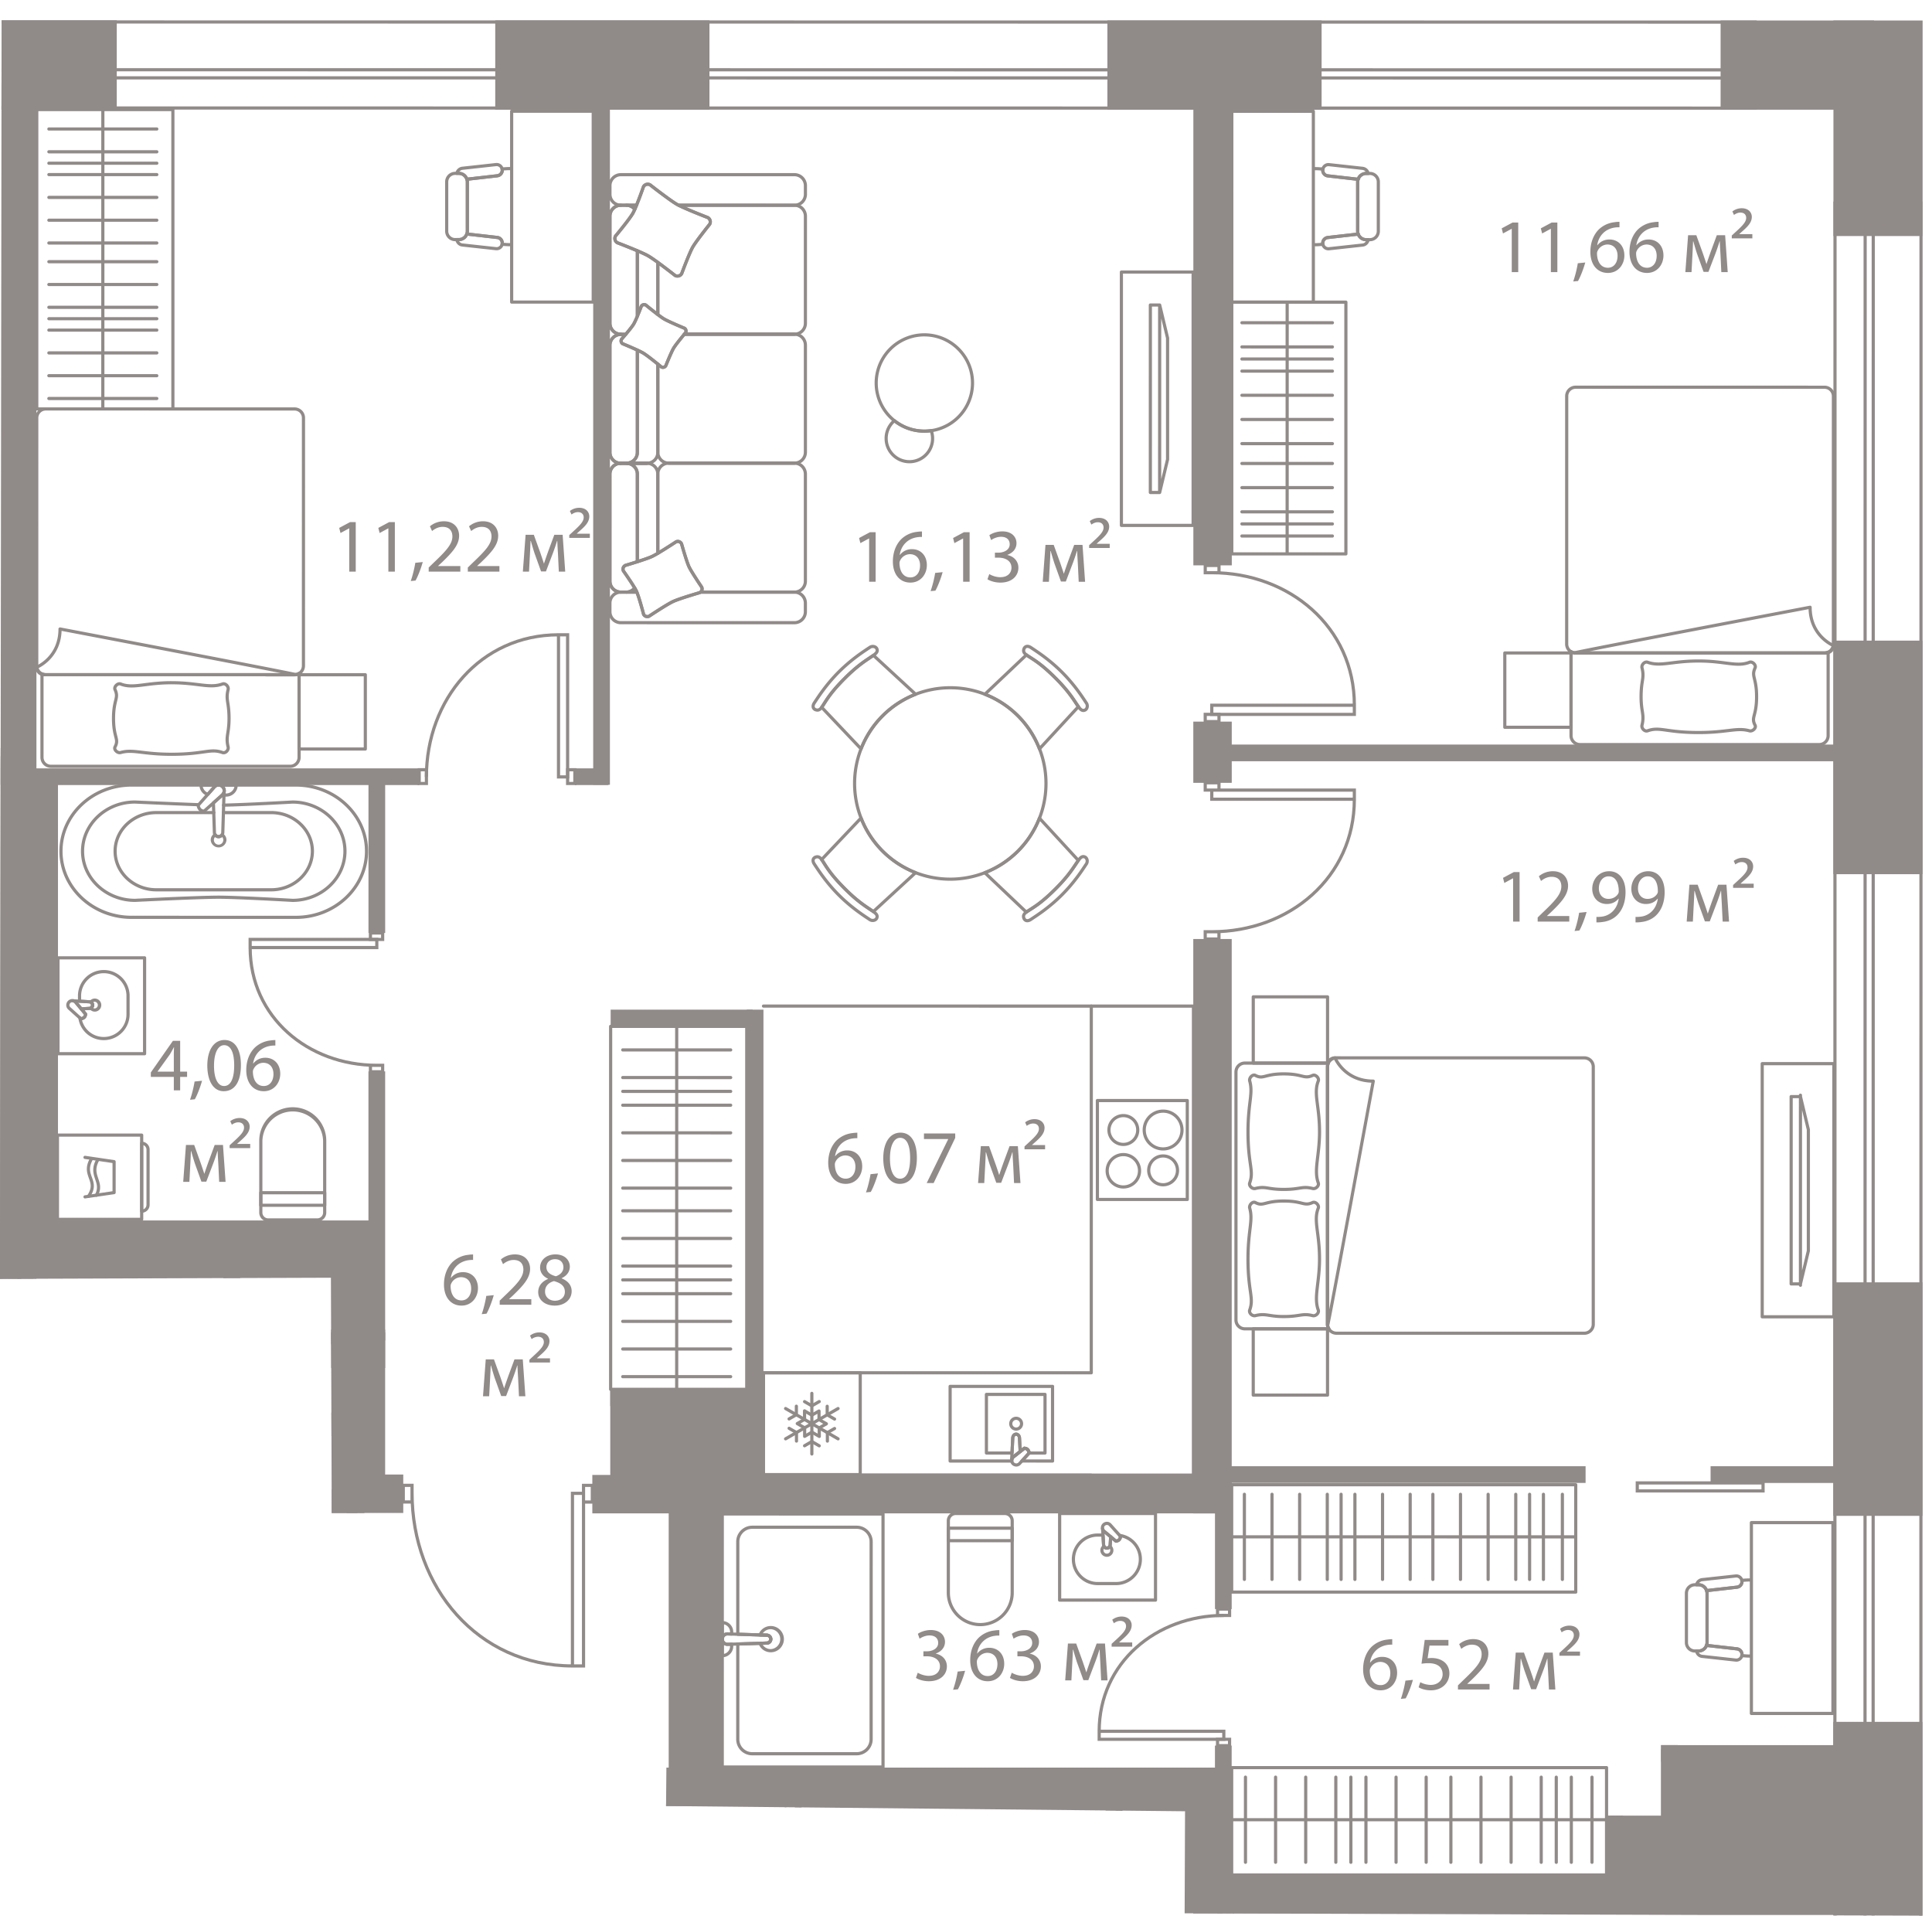 <?xml version="1.0" encoding="UTF-8"?> <svg xmlns="http://www.w3.org/2000/svg" xmlns:xlink="http://www.w3.org/1999/xlink" version="1.1" viewBox="340.079 0 152.061 150.759"><path d="m340.079 100.643 26.046-.09.063 18.525 4.583.047 1.366 7.747 14.918 6.715.684-14.288 4.971-.2-.208 23.029 40.848.413-.032 8.032 58.73.186L492.14 0 340.205 1.01l-.126 99.633Z" fill="none"></path><path fill="none" d="m342 105.773 27.232.002v10.297l25.501.002-.002 24.653 42.288.003v7.477l47.352.004.01-139.557-11.226-.001-36.125-.003h-1.545l-40.743-.004-52.735-.004-.007 97.13z"></path><clipPath id="a"><path d="m340.079 100.643 26.046-.09.063 18.525 4.583.047 1.366 7.747 14.918 6.715.684-14.288 4.971-.2-.208 23.029 40.848.413-.032 8.032 58.73.186L492.14 0 340.205 1.01l-.126 99.633Z" fill="none"></path></clipPath><g clip-path="url(#a)"><g data-name="Окна" fill="#908a88"><path d="M484.631 16.103h6.52l-.017 213.894-6.52-.001.017-213.893m-.25-.25-.017 214.393h7.02l.017-214.392h-7.02Z"></path><path d="M487.003 16.103h.388l-.017 213.893h-.388l.017-213.893m-.25-.25-.017 214.393h.888l.017-214.393h-.888ZM13.463 8.346v-6.52l464.626.038-.001 6.52-464.625-.038m-.25.25 465.125.038v-7.02L13.215 1.576v7.02Z"></path><path d="M13.213 5.974v-.005.005m.25-.388 464.625.037v.388L13.463 5.974v-.388m-.25-.25v.888l465.125.037v-.888L13.213 5.336Z"></path></g><path fill="none" stroke="#908a88" stroke-dasharray="0 0 0 0 0 0 0 0 0 0 0 0" stroke-linecap="round" stroke-linejoin="round" stroke-width=".249" d="m425.97 79.177-25.8-.002" data-name="Пунктир"></path><g data-name="Двери" fill="none" stroke="#908a88" stroke-miterlimit="10" stroke-width=".25"><path d="M371.188 140.676c0 7.376 5.17 13.583 12.625 13.584m0-13.584h.872v13.583h-.872zm-13.316-.628h.691v1.311h-.691zm14.188.002h.692v1.31h-.692zm-12.175-22.53c0 7.377 5.17 13.584 12.624 13.584m.001-13.583h.872v13.583h-.872zm-13.316-.628h.691v1.31h-.691zm14.188.001h.692v1.311h-.692zm-16.272-33.057c-5.413 0-9.968-3.796-9.967-9.266m0-.64h9.968v.64h-9.968zm9.466 9.906h.962v.508h-.962z"></path><path d="M369.235 73.425h.961v.507h-.962zm4.405-12.285c.001-6.073 4.26-11.183 10.397-11.183m0 .001h.717v11.183h-.717z"></path><path d="M373.072 60.577h.569v1.08h-.57zm11.682.001h.57v1.08h-.57zm50.701 12.748c6.093 0 11.22-4.27 11.22-10.427m-11.22-.721h11.22v.72h-11.22zm-.518 11.148h1.082v.571h-1.082zm.001-11.72h1.082v.571h-1.082zm1.463 65.524c-5.326-.001-9.809 3.733-9.81 9.116m.001.001h9.809v.63h-9.809z"></path><path d="M435.908 126.63h.947v.5h-.947zm-.001 10.247h.947v.5h-.947zm-.45-91.807c6.093 0 11.22 4.273 11.219 10.43m-11.22 0h11.219v.72h-11.22zm-.517-11.001h1.083v.571h-1.083z"></path><path d="M434.938 56.219h1.083v.57h-1.083zm34.005 60.484h9.9v.628h-9.9z"></path></g><g data-name="Техзоны" fill="#908a88"><path d="M427.916 140.925h8.368v14.279h-8.368zm42.903-3.252h14.201v11.48h-14.2z"></path><path d="M471.477 137.673h13.543v11.48h-13.543zm-83.223-28.334h11.499v7.707h-11.499zm-46.8-13.293h28.39v9.747h-28.39zm-1.204 44.847h28.026v9.913h-28.025z"></path><path d="M312.858 104.862h55.344v14.203h-55.344z"></path><path d="M312.858 96.23h28.896v14.202h-28.896z"></path></g><g data-name="Стены" fill="#908a88"><path d="M356.068 149.49h12.148v1.315h-12.148zm114.749-12.154h14.28v1.315h-14.28z"></path><path d="M470.819 137.335h1.315v12.418h-1.315zm-103.261 4.279h1.316v20.91h-1.316zm34.29-1.219h1.315v29.122h-1.315zm25.261.002h1.315v15.62h-1.315zm-38.997-31.058h10.797v1.315h-10.797zm47.786 40.831h1.315v21.267h-1.315zm38.815-34.782H485.1v1.316h-10.386zm-39.835-56.794h50.225v1.316h-50.225zm.828 58.048h1.315v9.988h-1.315zm-.002 20.734h1.315v9.988h-1.315z"></path><path d="M436.133 115.386h28.742v1.315h-28.742zm30.392 27.496h1.316v5.97h-1.316z"></path><path d="M466.829 142.886h4.282v5.967h-4.282zM386.768 7.138h1.315v54.618h-1.315zm12.085 72.319h1.315v38.649h-1.315zm-10.742 29.879h1.316v8.77h-1.316z"></path><path d="M388.142 79.456h11.17v1.316h-11.17zm-30.48 17.438h1.316v10.302h-1.316z"></path><path d="M341.335 98.128h17.18v1.315h-17.18zm-17.381-.002h17.181v1.316h-17.181z"></path><path d="M342.092 61.182h2.55v38.2h-2.55zm-3.855-1.66h2.55v39.86h-2.55z"></path><path d="M323.643 58.857h17.52v2.895h-17.52zm45.435 25.457h1.315v21.18h-1.315zm.002-23.202h1.315v12.312h-1.315z"></path><path d="M342.003 60.466h31.069v1.315h-31.069zm43.32.002h2.64v1.315h-2.64zm-29.254 80.56h1.315v9.778h-1.315zm-16.534 7.494h3.682v37.968h-3.682zm-26.816-31.3h56.044v1.854h-56.044zm28.916-20.925h28.14v1.853h-28.14zm-28.65-.003h28.14v1.854h-28.14zm38.792 14.867h16.986v1.854h-16.986z"></path><path d="M356.942 111.161h1.854v6.547h-1.854zm-5.166-.001h1.854v6.547h-1.854zm9.186-5.786h1.854v6.546h-1.854zm3.12 0h1.854v6.547h-1.854zm-43.235 33.725h49.65v3.025h-49.65zm-15.403 8.679h34.971v3.025h-34.971zm35.076.002h16.346v3.025h-16.345zm44.857-8.676h50.67v3.025h-50.67z"></path><path d="M402.657 140.856h25.767v3.025h-25.767zm31.337 6.694h51.372v3.024h-51.372zm-47.295-31.475h49.35v3.025h-49.35zm-19.335-.033h4.455v3.025h-4.455z"></path><path d="M392.71 118.707h4.212v20.887h-4.212zm-80.256-14.067h57.938v3.025h-57.938z"></path><path d="M367.367 104.864h3.025v12.848h-3.025zM338.44 139.38h3.025v100.302h-3.025zm1.481-132.82h3.025v100.304h-3.025zm94.073 132.546h3.025v11.454h-3.025zm.004-65.209h3.025v45.205h-3.025zm.006-68.68h3.025V44.49h-3.025zM434 56.79h3.026v4.816H434z"></path><path d="M332.408 1.603h16.86v7.02h-16.86zm46.65.004h16.86v7.02h-16.86zm48.18.003h16.86v7.02h-16.86zm48.264.004h12.078v7.02h-12.078z"></path><path d="M484.382 1.615h7.02v16.96h-7.02zm-.004 48.8h7.02v18.38h-7.02zm-.004 50.499h7.02v18.38h-7.02zm-.004 34.59h7.02v18.38h-7.02z"></path></g><g data-name="СУ" fill="#908a88"><path d="M364.314 151.412v5.652a2.64 2.64 0 0 1-2.637 2.637 2.64 2.64 0 0 1-2.64-2.637v-5.653c0-.388.316-.704.705-.704h3.869c.388 0 .703.316.703.705Zm-5.027 5.652a2.39 2.39 0 0 0 2.388 2.387 2.39 2.39 0 0 0 2.389-2.387v-5.652a.454.454 0 0 0-.453-.455h-3.87a.455.455 0 0 0-.453.454v5.653Zm60.584-37.377v5.652a2.64 2.64 0 0 1-2.638 2.637 2.64 2.64 0 0 1-2.64-2.637l.001-5.653c0-.388.315-.704.704-.704h3.87c.388 0 .703.316.703.705Zm-5.027 5.652a2.39 2.39 0 0 0 2.387 2.387 2.39 2.39 0 0 0 2.39-2.387v-5.652a.455.455 0 0 0-.454-.454h-3.869a.455.455 0 0 0-.454.453v5.653Z"></path><path d="M419.871 120.26v.988c0 .07-.056.125-.125.125h-5.026a.125.125 0 0 1-.125-.125v-.987c0-.07.056-.125.125-.125h5.026c.07 0 .125.056.125.125Zm-.25.863v-.737h-4.776v.737h4.776ZM365.76 89.774l-.001 5.653a.704.704 0 0 1-.704.704h-3.87a.704.704 0 0 1-.703-.705v-5.652a2.64 2.64 0 0 1 2.638-2.637 2.64 2.64 0 0 1 2.64 2.637Zm-5.028 5.652c0 .25.204.454.454.454h3.869c.25 0 .454-.204.454-.454v-5.652a2.39 2.39 0 0 0-4.777 0v5.652Z"></path><path d="m365.76 93.865-.001.987c0 .07-.056.125-.125.125h-5.027a.125.125 0 0 1-.125-.125v-.987c0-.07.055-.125.125-.125h5.027c.07 0 .125.056.125.125Zm-.25.862v-.737h-4.778v.737h4.777Zm3.542-27.739c0 2.94-2.549 5.33-5.682 5.33l-12.936-.001c-3.133 0-5.682-2.391-5.681-5.33s2.549-5.331 5.682-5.331h12.936c3.133.001 5.682 2.393 5.681 5.332Zm-24.05-.002c0 2.801 2.437 5.08 5.432 5.08l12.936.002c2.995 0 5.432-2.279 5.432-5.08s-2.436-5.081-5.43-5.081l-12.937-.001c-2.996 0-5.432 2.279-5.432 5.08Z"></path><path d="M367.354 66.988c0 2.202-1.91 3.993-4.255 3.993-.05-.003-4.375-.25-5.816-.25-1.497 0-6.52.246-6.57.249-2.352 0-4.261-1.791-4.261-3.994s1.91-3.994 4.255-3.993c.036.002 3.09.14 4.985.21.068.002.12.057.12.124v.005a.126.126 0 0 1-.13.12c-1.896-.068-4.95-.208-4.981-.21-2.202 0-4 1.68-4 3.745s1.797 3.743 4.005 3.743c.045-.002 5.075-.249 6.577-.249 1.449 0 5.78.248 5.823.25 2.2 0 3.998-1.678 3.998-3.743s-1.797-3.744-4.005-3.744c-.03.002-3.71.21-5.42.243a.125.125 0 0 1-.126-.123v-.002c0-.068.054-.124.123-.125 1.704-.033 5.38-.241 5.417-.243 2.352 0 4.261 1.792 4.261 3.994Z"></path><path d="M364.79 66.988c0 1.743-1.51 3.162-3.366 3.162h-9.043c-1.856-.001-3.367-1.42-3.367-3.163 0-1.744 1.511-3.163 3.368-3.163h4.525a.125.125 0 1 1 0 .25h-4.525c-1.72 0-3.118 1.306-3.118 2.913 0 1.605 1.398 2.912 3.117 2.912h9.043c1.719.001 3.116-1.306 3.117-2.911 0-1.606-1.398-2.913-3.116-2.913h-3.767c-.07 0-.125-.056-.125-.126s.056-.125.125-.125h3.767c1.856 0 3.366 1.42 3.366 3.164Z"></path><path d="M357.904 66.103a.621.621 0 0 1-1.24 0c0-.207.103-.393.285-.512a.125.125 0 0 1 .17.033.203.203 0 0 0 .165.092.202.202 0 0 0 .163-.092.125.125 0 0 1 .17-.033.61.61 0 0 1 .287.512Zm-.99 0a.37.37 0 0 0 .74 0 .347.347 0 0 0-.094-.236.439.439 0 0 1-.553 0 .345.345 0 0 0-.093.236Zm.941-3.87a.568.568 0 0 1-.213.438l-1.416 1.263a.126.126 0 0 1-.084.03.615.615 0 0 1-.406-.167.712.712 0 0 1-.183-.413c-.008-.025.006-.068.03-.094l1.26-1.425a.563.563 0 0 1 .436-.209c.318 0 .576.26.576.577Zm-1.754 1.477 1.38-1.23a.315.315 0 0 0 .124-.248.327.327 0 0 0-.326-.326.318.318 0 0 0-.246.122l-1.224 1.383a.441.441 0 0 0 .104.209.357.357 0 0 0 .188.09Z"></path><path d="M358.792 61.781c0 .503-.41.912-.912.912h-.312a.125.125 0 0 1-.08-.22.313.313 0 0 0 .117-.24.327.327 0 0 0-.326-.327.318.318 0 0 0-.246.122l-.506.573a.125.125 0 0 1-.134.035.91.91 0 0 1-.617-.855c0-.07.056-.125.125-.125h2.766c.07 0 .125.056.125.125Zm-.98.662h.068a.663.663 0 0 0 .65-.537h-.776c.102.15.133.363.058.537Zm-1.414-.075.41-.462h-.77c.04.2.17.37.36.462Z"></path><path d="M357.84 62.3v.004l-.101 3.21a.455.455 0 0 1-.91-.003l-.077-2.32c-.009-.024.014-.073.042-.098l.686-.612a.325.325 0 0 0 .112-.202c.01-.065.07-.11.135-.103.064.006.113.06.113.124Zm-.836.941.075 2.266a.205.205 0 1 0 .41.004l.087-2.78-.572.51Zm56.99 80.639v6.817a.125.125 0 0 1-.125.124h-7.546a.125.125 0 0 1-.125-.125v-6.817c0-.069.056-.125.125-.125h7.546c.07 0 .125.057.125.126Zm-.25 6.691v-6.566l-7.296-.001v6.567h7.296Z"></path><path d="M412.8 147.485a2.036 2.036 0 0 1-2.034 2.034h-1.45a2.034 2.034 0 0 1 0-4.067h.42c.066 0 .12.051.124.117l.046.768c0 .082.06.143.136.143.074 0 .135-.06.135-.135l.04-.64a.125.125 0 0 1 .205-.089l.368.305a.255.255 0 0 0 .125-.06.31.31 0 0 0 .07-.139l-.03-.034a.128.128 0 0 1-.017-.143.126.126 0 0 1 .128-.064 2.016 2.016 0 0 1 1.735 2.004Zm-5.268 0c0 .983.8 1.784 1.783 1.784h1.451c.984 0 1.785-.8 1.785-1.784 0-.817-.544-1.51-1.32-1.715a.56.56 0 0 1-.14.268.52.52 0 0 1-.339.138.128.128 0 0 1-.081-.029l-.22-.182-.024.387a.386.386 0 0 1-.77-.008l-.04-.642h-.301c-.984 0-1.784.8-1.784 1.783Z"></path><path d="M410.556 146.773a.515.515 0 0 1-1.03 0c0-.16.079-.31.214-.41a.126.126 0 0 1 .185.042.133.133 0 0 0 .117.075.133.133 0 0 0 .116-.074.124.124 0 0 1 .185-.042c.136.101.213.25.213.41Zm-.78 0c0 .146.12.265.265.265s.265-.119.265-.265a.246.246 0 0 0-.034-.122.38.38 0 0 1-.461-.001.24.24 0 0 0-.035.123Z"></path><path d="M410.467 145.712v.008l-.04.63a.385.385 0 0 1-.77-.005l-.077-1.264c-.01-.053.043-.123.109-.131a.125.125 0 0 1 .138.099.23.23 0 0 0 .074.135l.52.432c.03.024.046.06.046.096Zm-.612-.242.051.867c0 .082.06.143.136.143.077 0 .136-.069.135-.143l.036-.569-.358-.298Z"></path><path d="M411.243 145.684v.01a.6.6 0 0 1-.151.344.52.52 0 0 1-.34.138.126.126 0 0 1-.081-.029l-.929-.77a.474.474 0 0 1-.176-.365.474.474 0 0 1 .846-.303l.799.892c.02.023.032.052.032.083Zm-.453.237a.255.255 0 0 0 .125-.06.308.308 0 0 0 .07-.139l-.763-.85a.23.23 0 0 0-.177-.09.23.23 0 0 0-.23.23c0 .088.054.146.086.172l.89.737Zm20.36-26.812v6.816a.125.125 0 0 1-.125.125h-7.546a.125.125 0 0 1-.125-.126v-6.816c0-.07.056-.125.126-.125h7.546c.069 0 .125.056.125.126Zm-.25 6.69v-6.565l-7.295-.001v6.566h7.295Z"></path><path d="M429.957 122.714a2.036 2.036 0 0 1-2.034 2.033h-1.452a2.036 2.036 0 0 1-2.033-2.034c0-1.12.913-2.033 2.034-2.033h.42c.066 0 .12.052.125.118l.046.768c0 .082.06.142.135.142.075 0 .135-.06.135-.135l.04-.64a.127.127 0 0 1 .075-.108.126.126 0 0 1 .13.02l.368.305a.239.239 0 0 0 .124-.061.298.298 0 0 0 .07-.139l-.029-.032a.123.123 0 0 1-.017-.144.126.126 0 0 1 .129-.064 2.016 2.016 0 0 1 1.734 2.004Zm-5.269 0c0 .983.8 1.783 1.784 1.783h1.45c.984 0 1.785-.8 1.785-1.783 0-.818-.544-1.51-1.32-1.715a.57.57 0 0 1-.139.268.52.52 0 0 1-.34.138.128.128 0 0 1-.08-.029l-.22-.183-.025.388a.386.386 0 0 1-.77-.008l-.04-.643h-.301c-.984 0-1.783.8-1.784 1.783Z"></path><path d="M427.712 122.002a.515.515 0 1 1-1.03 0c0-.16.079-.31.215-.41.029-.021.066-.03.101-.021a.126.126 0 0 1 .083.063.133.133 0 0 0 .117.074.133.133 0 0 0 .117-.073.123.123 0 0 1 .185-.041c.135.1.212.249.212.408Zm-.78 0a.265.265 0 1 0 .53 0 .246.246 0 0 0-.033-.123.38.38 0 0 1-.462 0 .24.24 0 0 0-.034.123Z"></path><path d="M427.623 120.94v.008l-.04.63a.385.385 0 0 1-.77-.005l-.077-1.263v-.007a.124.124 0 0 1 .248-.025c.008.04.028.097.075.135l.52.43a.13.13 0 0 1 .044.097Zm-.612-.242.052.868c0 .082.06.142.135.142.077 0 .139-.076.135-.143l.036-.57-.358-.297Z"></path><path d="M428.4 120.912v.01a.601.601 0 0 1-.152.345.52.52 0 0 1-.34.138.126.126 0 0 1-.08-.029l-.93-.77a.473.473 0 0 1-.176-.366.48.48 0 0 1 .48-.48c.14 0 .274.065.366.178l.8.89c.02.023.032.054.032.084Zm-.454.238a.239.239 0 0 0 .124-.061.298.298 0 0 0 .07-.139l-.762-.849a.226.226 0 0 0-.177-.09.23.23 0 0 0-.23.229c0 .09.055.147.087.173l.888.737Zm-76.362-45.77v7.546c0 .07-.056.125-.126.125h-6.816a.125.125 0 0 1-.125-.125v-7.547c0-.07.056-.125.125-.125h6.817c.07 0 .125.056.125.125Zm-.25 7.421v-7.297h-6.567V82.8h6.566Z"></path><path d="M350.282 78.373v1.45a2.036 2.036 0 0 1-2.035 2.034 2.016 2.016 0 0 1-2.003-1.735c-.011-.049.018-.104.065-.129s.104-.017.143.018l.033.03a.312.312 0 0 0 .138-.071.244.244 0 0 0 .061-.123l-.306-.368a.128.128 0 0 1-.02-.13.126.126 0 0 1 .108-.075l.633-.041c.083 0 .144-.06.144-.134a.134.134 0 0 0-.136-.136l-.775-.046a.125.125 0 0 1-.118-.125v-.42c0-1.122.913-2.034 2.034-2.034 1.122 0 2.034.912 2.034 2.035Zm-3.75 1.913c.206.777.898 1.32 1.715 1.32.984 0 1.785-.799 1.785-1.782v-1.451c0-.984-.8-1.785-1.784-1.785s-1.783.8-1.784 1.784v.302l.65.04a.384.384 0 0 1-.007.769l-.38.024.183.22c.02.023.029.052.029.08v.002c0 .02-.005.204-.139.339a.56.56 0 0 1-.267.138Z"></path><path d="M348.051 79.098a.516.516 0 0 1-.515.515.508.508 0 0 1-.41-.213c-.02-.029-.029-.067-.021-.102s.031-.065.064-.083a.135.135 0 0 0 .074-.116.132.132 0 0 0-.073-.117.127.127 0 0 1-.065-.082.131.131 0 0 1 .02-.102.504.504 0 0 1 .41-.216c.285 0 .516.232.516.516Zm-.638.231a.25.25 0 0 0 .123.034.266.266 0 0 0 0-.53.241.241 0 0 0-.123.033.39.39 0 0 1 0 .463Z"></path><path d="M347.493 79.099c0 .21-.171.382-.381.384l-.63.04a.13.13 0 0 1-.105-.044l-.43-.52a.225.225 0 0 0-.134-.074c-.064-.013-.116-.059-.1-.139a.125.125 0 0 1 .131-.11l1.27.077c.206 0 .379.173.379.386Zm-.963.17.57-.036h.007c.075 0 .136-.06.136-.134a.134.134 0 0 0-.136-.136l-.874-.053.297.36Z"></path><path d="M346.939 79.808a.518.518 0 0 1-.139.34.594.594 0 0 1-.343.151.122.122 0 0 1-.095-.031l-.895-.805a.462.462 0 0 1-.173-.361.476.476 0 0 1 .846-.303l.77.929c.02.022.029.05.029.08Zm-.455.233a.31.31 0 0 0 .139-.071.244.244 0 0 0 .061-.123l-.737-.889a.225.225 0 0 0-.173-.086.23.23 0 0 0-.23.23c0 .089.054.145.086.172l.854.767Zm63.22 39.105-.001 19.914a.125.125 0 0 1-.125.125h-12.654a.125.125 0 0 1-.125-.126l.002-19.914c0-.07.056-.125.125-.125h12.653c.07 0 .125.057.125.126Zm-.251 19.79.001-19.665-12.403-.001-.002 19.664 12.404.001Z"></path><path d="m408.769 121.33-.002 15.545c0 .698-.567 1.265-1.264 1.265h-8.217a1.266 1.266 0 0 1-1.265-1.266v-7.496c0-.068.055-.123.122-.125l2.286-.072c.107 0 .19-.083.19-.185s-.083-.186-.186-.186l-2.29-.075a.125.125 0 0 1-.121-.125v-7.28c0-.698.568-1.265 1.265-1.265h8.217c.697 0 1.265.568 1.265 1.265Zm-10.498 15.544c0 .56.455 1.015 1.015 1.015h8.217c.56 0 1.014-.454 1.014-1.014l.002-15.545c0-.56-.455-1.014-1.015-1.014l-8.217-.001c-.56 0-1.014.455-1.014 1.015l-.001 7.159 2.165.071a.435.435 0 0 1-.004.871l-2.161.068v7.375Zm-.48-8.439v.159a.125.125 0 0 1-.128.125l-.318-.01a.283.283 0 0 0-.295.285.125.125 0 1 1-.25-.001v-1.299c0-.069.056-.125.125-.125.478 0 .866.388.866.866Zm-.25.03v-.03a.617.617 0 0 0-.49-.603v.708a.533.533 0 0 1 .302-.082l.188.007Z"></path><path d="M397.791 129.392v.164a.867.867 0 0 1-.866.866.125.125 0 0 1-.125-.125v-1.304a.125.125 0 1 1 .25 0 .285.285 0 0 0 .294.285l.318-.01a.125.125 0 0 1 .13.124Zm-.74.767a.617.617 0 0 0 .49-.603v-.035l-.189.007a.532.532 0 0 1-.302-.082v.713Zm4.727-1.163c0 .57-.464 1.034-1.035 1.034-.426 0-.802-.26-.958-.662a.125.125 0 0 1 .112-.17l.532-.017c.107 0 .19-.083.19-.185s-.083-.186-.186-.186l-.536-.017a.126.126 0 0 1-.1-.057.122.122 0 0 1-.012-.114c.157-.4.533-.66.959-.66.57 0 1.034.464 1.034 1.034Zm-1.674.445c.143.21.379.339.64.339a.785.785 0 0 0 0-1.568.774.774 0 0 0-.64.337l.333.011a.435.435 0 0 1-.004.871l-.33.01Z"></path><path d="M400.869 128.996c0 .24-.196.435-.436.435l-3.081.097a.53.53 0 0 1-.39-.152.549.549 0 0 1 .001-.768.53.53 0 0 1 .39-.15l3.082.102c.24.001.434.196.434.436Zm-3.819-.003a.285.285 0 0 0 .294.285l3.085-.097c.107 0 .19-.083.19-.185s-.083-.186-.186-.186h-.004l-3.084-.102a.283.283 0 0 0-.295.285Z"></path></g><g data-name="Мебель new" fill="none" stroke="#908a88" stroke-linecap="round" stroke-linejoin="round" stroke-width=".249"><path d="M428.34 21.409h5.646v19.94h-5.645z"></path><path d="M430.62 24.003h.733l.622 2.602v9.55l-.624 2.602h-.732l.001-14.754zm.732.081-.001 14.673m-21.199-11.295a3.79 3.79 0 1 0 5.36 5.36 3.79 3.79 0 0 0-5.36-5.36"></path><path d="M410.361 33.21c.037-.038.08-.065.12-.098.836.663 1.885.92 2.89.777a1.824 1.824 0 0 1-3.01 1.906 1.828 1.828 0 0 1 0-2.586h0Zm-20.977-17.06h.794a9.616 9.616 0 0 1-.138.324.846.846 0 0 0-.656-.323Zm1.529 7.86a.26.26 0 0 0-.358.09s-.15.4-.311.785v-5.148c.342.146.66.29.84.393.183.103.469.302.77.52v4.105c-.435-.329-.94-.745-.94-.745Zm-2.828-6.998-.001 8.427c0 .476.386.861.86.862h0a.862.862 0 0 1-.86-.862v-8.427c0-.476.386-.861.861-.861h0a.861.861 0 0 0-.86.861Z"></path><path d="M390.04 16.474a3.902 3.902 0 0 1-.15.312c-.276.486-1.367 1.791-1.367 1.791a.385.385 0 0 0 .145.526s.85.325 1.576.634v5.148a5.782 5.782 0 0 1-.289.618c-.107.18-.388.525-.618.798h-.392a.862.862 0 0 1-.861-.862v-8.427c0-.476.386-.861.861-.861h.439c.269 0 .499.13.656.323h0Z"></path><path d="M403.47 14.61v.68a.862.862 0 0 1-.862.862l-9.116-.001-.118-.06c-.566-.321-2.125-1.543-2.125-1.543a.386.386 0 0 0-.525.146s-.284.812-.546 1.457h-1.233a.861.861 0 0 1-.86-.862v-.68c0-.477.386-.862.86-.862h13.663c.476 0 .862.387.862.863Zm-8.16 31.597s-.803-1.183-1.003-1.609c-.197-.426-.586-1.802-.586-1.802a.324.324 0 0 0-.431-.157s-.83.547-1.437.905v-6.237a.861.861 0 0 1 .86-.86s0 0 0 0l9.893.001s0 0 0 0c.476 0 .862.386.862.862v8.426a.862.862 0 0 1-.862.862h-7.398a.32.32 0 0 0 .101-.39h0Z"></path><path d="M392.714 36.447h0a.861.861 0 0 1-.86-.858v-6.937c.157.127.269.22.269.22a.26.26 0 0 0 .359-.09s.425-1.068.62-1.392c.152-.255.636-.844.84-1.09l8.665.002.009-.002a.86.86 0 0 1 .853.86v8.426a.862.862 0 0 1-.863.862h-9.892 0Z"></path><path d="M392.714 36.447h9.892v.001h-9.892zm1.231-10.15.092-.11a.26.26 0 0 0-.09-.358s-1.24-.512-1.62-.739a6.334 6.334 0 0 1-.472-.335v-4.104a52.338 52.338 0 0 1 1.353 1.025c.185.105.42.04.525-.145 0 0 .59-1.59.864-2.076.276-.485 1.338-1.807 1.338-1.807a.386.386 0 0 0-.146-.525s-1.636-.63-2.297-.972h9.116c.476 0 .862.387.862.862l-.001 8.427a.86.86 0 0 1-.853.86l-.009-.002h-8.662 0v0Zm-2.09-1.542h-.001V20.65h0v4.105z"></path><path d="m393.942 26.3.003-.003 8.662.001.01.002-.01.002-8.665-.001zm-2.903 10.156a.856.856 0 0 1 .814.85v6.238a6.15 6.15 0 0 1-.453.248c-.236.11-.716.272-1.158.413v-6.896a.852.852 0 0 0-.766-.843h1.516c.017 0 .03-.009.047-.01 0 0 0 0 0 0Zm-1.003 9.82c.056.095.105.182.136.248l.03.073h-.82c.267 0 .496-.13.654-.321 0 0 0 0 0 0Zm-1.953-8.968v8.427c0 .476.385.862.86.862h0a.861.861 0 0 1-.86-.862v-8.427c0-.459.362-.826.814-.852 0 0 0 0 0 0a.856.856 0 0 0-.814.852h0Zm3.77-.001v6.237h0v-6.237z"></path><path d="m391.854 28.651-.001 6.934v.02c0 .46-.361.826-.814.851-.017 0-.03-.009-.047-.009h-1.516c.43-.049.767-.4.767-.842v-8.052c.192.089.363.173.468.236.257.154.81.593 1.143.862 0 0 0 0 0 0Zm-3.77-1.474v8.428c0 .46.361.826.813.851h0a.856.856 0 0 1-.814-.851v-8.428a.86.86 0 0 1 .861-.86h0a.86.86 0 0 0-.86.86s0 0 0 0Z"></path><path d="M391.039 36.456c-.017.001-.03.01-.047.01h-1.516c-.017-.002-.03-.009-.047-.01.016 0 .03-.007.047-.01h1.516c.017 0 .03.01.047.01Zm-2.142 0h0z"></path><path d="M389.09 27.052s.65.267 1.154.5l-.001 8.053a.851.851 0 0 1-.767.842h-.532c-.017 0-.03.008-.047.01a.856.856 0 0 1-.814-.852v-8.428a.86.86 0 0 1 .862-.86h.378c-.178.211-.323.377-.323.377a.262.262 0 0 0 .09.358v0Z"></path><path d="M389.382 36.447h.094c-.016.002-.03.008-.047.01-.016-.002-.03-.01-.047-.01h0Zm-.485.009c.016 0 .03-.01.047-.01h0c-.017 0-.03.01-.047.01h0Zm-.815 9.279.001-8.427c0-.459.362-.826.814-.852.016.001.03.01.047.01h.532c.43.048.767.4.767.843v6.896c-.495.158-.942.29-.942.29a.325.325 0 0 0-.157.433s.589.832.892 1.348a.846.846 0 0 1-.655.32h-.438a.861.861 0 0 1-.86-.861h0Z"></path><path d="M388.944 36.466c-.017 0-.03-.009-.047-.01h0c.016.001.03.01.047.01h0Zm.532 0h-.094c.017 0 .03-.009.047-.01.016.001.03.008.047.01Z"></path><path d="M389.382 36.466h-.438c-.017 0-.03-.009-.047-.01.016 0 .03-.01.047-.01h.438c.017 0 .03.01.047.01-.016.001-.03.01-.047.01Zm1.782 12.03s1.389-.925 1.887-1.157c.498-.232 2.1-.7 2.1-.7.02-.01.035-.026.053-.039h7.402c.475 0 .861.387.861.861v.682a.862.862 0 0 1-.862.862l-13.662-.002a.861.861 0 0 1-.86-.861v-.682a.86.86 0 0 1 .86-.86h1.26c.202.488.53 1.738.53 1.738a.325.325 0 0 0 .43.158h0Zm4.626-31.373s-1.847-.71-2.415-1.032c-.567-.321-2.126-1.543-2.126-1.543a.386.386 0 0 0-.525.146s-.56 1.607-.835 2.092c-.275.486-1.366 1.791-1.366 1.791a.385.385 0 0 0 .145.526s1.85.705 2.417 1.027c.568.322 2.123 1.546 2.123 1.546.185.105.42.04.526-.145 0 0 .589-1.59.863-2.076.276-.485 1.338-1.807 1.338-1.807a.386.386 0 0 0-.146-.525m-1.842 8.706s-1.24-.512-1.62-.739c-.379-.228-1.414-1.08-1.414-1.08a.26.26 0 0 0-.358.09s-.405 1.08-.6 1.403c-.194.325-.956 1.19-.956 1.19a.262.262 0 0 0 .09.36s1.242.508 1.622.736c.378.226 1.412 1.082 1.412 1.082a.26.26 0 0 0 .359-.089s.425-1.068.62-1.392c.194-.325.935-1.203.935-1.203a.26.26 0 0 0-.09-.358"></path><path d="M393.29 42.639s-1.392.92-1.89 1.153c-.5.232-2.099.703-2.099.703a.325.325 0 0 0-.157.433s.83 1.17 1.028 1.596c.198.426.56 1.814.56 1.814a.325.325 0 0 0 .432.158s1.39-.925 1.887-1.157c.498-.232 2.1-.7 2.1-.7a.324.324 0 0 0 .158-.432s-.803-1.183-1.002-1.609c-.197-.426-.586-1.802-.586-1.802a.324.324 0 0 0-.431-.157m33.16 43.971h7.077v7.784h-7.076z"></path><path d="M429.768 92.137a1.273 1.273 0 1 1-2.547 0 1.273 1.273 0 0 1 2.547 0m-.141-3.207a1.133 1.133 0 1 1-2.266-.002 1.133 1.133 0 0 1 2.266.001m3.483.001a1.486 1.486 0 1 0-2.973 0 1.486 1.486 0 0 0 2.973 0m-.354 3.207a1.133 1.133 0 1 0-2.265.001 1.133 1.133 0 0 0 2.265 0"></path><path d="M425.968 116.089v-.013l-25.802-.002.001-8.041 25.802.002.002-28.858h8.041l-.002 28.858h0v8.042h0v.013l-8.042-.001z"></path><path d="M400.167 108.033h7.618v8.013h-7.618zm5.873 2.815-4.13 2.383m4.13.001-4.13-2.385m2.066-1.192v4.769"></path><path d="m405.765 111.677-.58-.336v-.67m-2.418 2.737v-.67l-.581-.335m1.218 1.374.573-.331.58.335m-1.153-3.477.574.331.58-.335m.643 3.11-.002-.664.565-.327m-1.781.286-.573.332v-.67l-.58-.336.572-.33v-.671l.574.34.565-.327v.67l.58.335-.565.326.007.667-.58-.336zm-1.798-1.04.573-.33v-.67m16.948 4.263c0 .2.163.363.363.363a.36.36 0 0 0 .275-.134l.737-.81s-.016-.166-.12-.27a.407.407 0 0 0-.256-.105l-.865.681a.357.357 0 0 0-.134.275"></path><path d="M422.923 109.104h-8.063v5.874h4.856c-.002-.017-.01-.032-.01-.05a.36.36 0 0 1 .134-.275l.865-.68s.153 0 .256.104a.49.49 0 0 1 .12.27l-.574.63 2.415.001v-5.874h0Z"></path><path d="M422.329 109.735h-4.613v4.612h2.014l.059-1.163c0-.177.119-.32.265-.32.147 0 .266.143.266.32l.055 1.047.33-.259s.153.002.256.105c.104.103.12.27.12.27h1.248v-4.613h0Z"></path><path d="m420.375 114.232-.055-1.048c0-.177-.12-.32-.266-.32-.146 0-.265.143-.265.32l-.083 1.647c0 .022.007.04.009.062a.359.359 0 0 1 .125-.24l.536-.421h0Zm-.742-2.192a.424.424 0 1 1 .849 0 .424.424 0 0 1-.85 0m-43.436-98.396h-.292a.666.666 0 0 0-.667.667v3.879c0 .368.298.666.666.666h.293a.666.666 0 0 0 .666-.666v-3.88a.666.666 0 0 0-.666-.666"></path><path d="m376.821 14.106 2.393-.272a.443.443 0 1 0-.096-.882l-2.653.291a.511.511 0 0 0-.429.401h.16c.296 0 .538.196.625.462h0Zm2.786 5.071a.444.444 0 0 0-.393-.49l-2.397-.272a.661.661 0 0 1-.621.441h-.164c.044.216.208.399.433.423l2.653.291a.444.444 0 0 0 .489-.393v0Z"></path><path d="M380.35 19.24v-5.958c-.047-.003-.084-.015-.134-.015-.185 0-.399.014-.623.034.004.016.013.029.014.045a.443.443 0 0 1-.393.488l-2.393.272a.65.65 0 0 1 .042.205v3.88c0 .08-.02.153-.046.224l2.397.273c.244.026.42.245.393.489-.002.015-.01.027-.013.042.226.021.44.036.621.036.05 0 .088-.012.135-.014v0Zm0-10.489h6.42v15.021h-6.42zm67.253 4.899h.292c.368 0 .667.298.667.667v3.879a.666.666 0 0 1-.667.666h-.293a.666.666 0 0 1-.666-.666v-3.88c0-.368.298-.666.667-.666"></path><path d="m446.977 14.112-2.392-.272a.443.443 0 1 1 .096-.882l2.653.291a.511.511 0 0 1 .428.401h-.16a.659.659 0 0 0-.624.462s0 0 0 0Zm-2.786 5.07a.444.444 0 0 1 .393-.49l2.397-.27a.661.661 0 0 0 .621.44h.164c-.044.215-.208.398-.433.423l-2.653.29a.444.444 0 0 1-.489-.393s0 0 0 0Z"></path><path d="M443.448 19.246v-5.96c.048-.002.085-.014.135-.014.185 0 .399.015.623.034-.004.016-.013.029-.014.045a.443.443 0 0 0 .393.489l2.392.272a.651.651 0 0 0-.04.204l-.001 3.88c0 .08.02.154.045.225l-2.397.272a.444.444 0 0 0-.393.49c.002.014.01.026.013.04-.226.022-.44.037-.621.037-.05 0-.088-.012-.135-.014v0Zm-6.418-10.49h6.418v15.02h-6.419zm36.74 115.961h-.292a.666.666 0 0 0-.667.666v3.88c0 .367.298.665.666.665h.293a.666.666 0 0 0 .666-.666v-3.879a.666.666 0 0 0-.666-.666"></path><path d="m474.395 125.178 2.393-.272a.443.443 0 1 0-.096-.881l-2.653.29a.511.511 0 0 0-.428.402h.16c.295 0 .537.195.624.461h0Zm2.786 5.072a.444.444 0 0 0-.393-.49l-2.397-.272a.661.661 0 0 1-.621.44h-.164c.044.216.208.399.433.423l2.653.291a.444.444 0 0 0 .49-.393v0Z"></path><path d="M477.924 130.313v-5.96c-.047-.002-.084-.014-.134-.014-.185 0-.399.014-.623.034.004.016.013.029.015.045a.443.443 0 0 1-.394.488l-2.393.272a.65.65 0 0 1 .042.205v3.88c0 .08-.02.153-.046.224l2.397.273c.244.027.42.245.393.49-.002.014-.01.026-.013.04.226.022.44.037.621.037.05 0 .088-.012.135-.014Zm.001-10.489h6.418v15.02h-6.418zm-39.208-15.248h5.847v5.213h-5.847zm.002-26.126h5.847v5.213h-5.847zm26.76 25.767.001-20.263a.704.704 0 0 0-.703-.703l-19.508-.002a.704.704 0 0 0-.704.703l-.001 20.263c0 .389.315.704.703.704l19.508.002a.704.704 0 0 0 .704-.704"></path><path d="M444.564 104.215c0 .135.048.254.114.361h-6.618a.704.704 0 0 1-.703-.703l.001-19.508c0-.39.315-.704.704-.704h6.57a.692.692 0 0 0-.067.291l-.001 20.263h0Z"></path><path d="M448.164 85.082c-2.268 0-3.01-1.833-3.01-1.833a.59.59 0 0 0-.588.59l-.002 20.491c0 .325 3.6-19.248 3.6-19.248m-4.327-.012c-.396 1.001.098 1.916.098 4.01 0 1.878-.468 2.996-.099 4.012.083.229-.204.5-.44.44-.834-.209-.953.072-2.276.072s-1.396-.28-2.24-.073c-.236.06-.523-.21-.44-.44.349-.97-.135-1.426-.135-4.01 0-2.303.416-3.01.135-4.012-.066-.234.224-.552.44-.44.652.34.694-.117 2.24-.117 1.531 0 1.574.437 2.277.117.22-.1.53.215.44.44m-.001 10.006c-.396 1.002.098 1.918.098 4.011 0 1.878-.468 2.996-.099 4.011.083.23-.204.5-.44.44-.834-.208-.953.072-2.276.072-1.214 0-1.396-.28-2.24-.072-.236.059-.523-.21-.44-.44.349-.97-.135-1.426-.135-4.011 0-2.302.416-3.01.135-4.011-.066-.234.225-.553.44-.44.652.34.694-.118 2.24-.118 1.532 0 1.574.437 2.277.118.22-.1.53.214.44.44m34.941-11.368h5.64v19.922h-5.64z"></path><path d="M481.055 86.299h.731l.622 2.6v9.541l-.623 2.6h-.731V86.299zm.731-.11-.001 14.957M388.14 80.772h10.713v28.564H388.14zm5.199 28.564.002-28.564m-4.247 1.853 8.494.001m-8.494 2.174 8.494.001m-8.495 2.175h8.494m-8.494 2.175 8.494.001m-8.494 2.174 8.494.001m-8.494 2.174 8.494.001m-8.493-7.614 8.493.001m-8.494 9.398h8.494m-8.494 2.175h8.494m-8.495 2.175h8.494m-8.494 2.176h8.494m-8.494 2.175h8.494m-8.494 2.175h8.494m-8.494 2.175h8.494m-8.494-7.613h8.494M342.974 8.623h10.712v23.56h-10.712zm5.198 23.56.002-23.56m-4.247 1.529h8.494m-8.494 1.794h8.494m-8.494 1.794 8.494.001m-8.494 1.794h8.494m-8.495 1.794h8.494m-8.494 1.794h8.494m-8.493-6.28 8.494.001m-8.495 7.751h8.494m-8.494 1.794h8.494m-8.494 1.794h8.494m-8.494 1.795h8.494m-8.494 1.794h8.494m-8.495 1.794h8.494m-8.494 1.794h8.494m-8.493-6.28 8.494.001m84.608-1.304h8.981v19.81h-8.981zm4.358 19.809.002-19.81m-3.561 1.622h7.121m-7.121 1.902 7.121.001m-7.121 1.903h7.121m-7.121 1.903h7.12m-7.121 1.903h7.122m-7.122 1.902h7.122m-7.121-6.66 7.121.001m-7.122 8.221h7.121m-7.121 1.902h7.121m-7.121 1.903h7.121m-7.121 1.903h7.12m-7.12-.952 7.121.001m-52.446 100.897h9.347v27.233H392.5zm4.535 27.233.002-27.233m-3.705 1.854h7.41m-7.41 2.175h7.41m-7.411 2.176h7.411m-7.411 2.175h7.411m-7.41-3.263h7.41m36.277-8.138h29.505v8.447H437.02zm0 4.099 29.505.002m-1.145-3.348-.001 6.697m-1.626-6.697v6.697m-2.37-6.698v6.698m-2.37-6.698v6.698m-2.37-6.698v6.697m-2.37-6.698v6.698m8.295-6.696v6.697m-10.24-6.699v6.698m-2.37-6.698v6.698m-2.37-6.698v6.698m-2.371-6.698v6.697m-2.37-6.698v6.698m-2.37-6.698v6.698m-2.37-6.698v6.698m8.295-6.697v6.698m-9.382-29.71h27.08v8.447h-27.08zm0 4.099 27.08.002m-1.051-3.349v6.698m-1.492-6.698v6.698m-2.177-6.698v6.698m-2.174-6.698v6.698m-2.176-6.698v6.697m-2.174-6.698v6.698m7.613-6.697v6.698m-9.399-6.699v6.698m-2.175-6.698v6.698m-2.175-6.698v6.698m-2.175-6.698v6.698m-2.175-6.698v6.697m-2.176-6.698v6.698m-2.174-6.698-.001 6.698m7.613-6.697v6.698M363.619 53.1h5.213v5.846h-5.213zm-.359-20.916-19.584-.001a.704.704 0 0 0-.703.703l-.002 19.508c0 .389.315.704.703.704l19.584.001a.704.704 0 0 0 .704-.703l.002-19.508a.704.704 0 0 0-.704-.704"></path><path d="M363.258 53.1a.684.684 0 0 0 .361-.115v6.618a.704.704 0 0 1-.703.703l-18.83-.001a.704.704 0 0 1-.703-.704v-6.57c.09.04.187.067.291.067l19.584.001h0v0Z"></path><path d="M344.804 49.5c0 2.267-1.833 3.008-1.833 3.008a.59.59 0 0 0 .59.59l19.812.001c.325 0-18.569-3.6-18.569-3.6m4.768 4.328c1.002.395 1.918-.099 4.011-.098s2.996.467 4.011.098c.23-.082.5.205.44.44-.208.834.072.953.072 2.277 0 1.213-.28 1.395-.072 2.24.059.236-.21.523-.44.44-.97-.35-1.426.135-4.011.135-2.302 0-3.01-.417-4.011-.136-.234.067-.553-.224-.44-.44.34-.651-.118-.694-.118-2.24 0-1.53.437-1.573.118-2.276-.1-.221.214-.53.44-.44m108.945-2.44h5.213v5.847h-5.213zm5.576-20.915 19.584.002c.388 0 .703.315.703.703l-.002 19.508a.704.704 0 0 1-.703.704l-19.584-.001a.704.704 0 0 1-.704-.704l.002-19.508c0-.388.315-.704.704-.704"></path><path d="M464.091 51.387a.684.684 0 0 1-.36-.114l-.001 6.618c0 .388.315.704.703.704l18.828.001a.704.704 0 0 0 .704-.704v-6.57a.692.692 0 0 1-.29.067l-19.584-.002h0Z"></path><path d="M482.546 47.79c0 2.269 1.832 3.01 1.832 3.01a.59.59 0 0 1-.59.589l-19.812-.002c-.325 0 18.57-3.597 18.57-3.597m-4.769 4.327c-1.002.395-1.917-.099-4.011-.099s-2.995.467-4.011.098c-.23-.082-.5.205-.44.44.208.834-.072.953-.072 2.277 0 1.213.28 1.395.071 2.24-.058.236.211.523.44.44.97-.349 1.426.135 4.012.135 2.302 0 3.009-.416 4.01-.134.235.066.553-.224.44-.44-.34-.652.118-.694.118-2.24 0-1.532-.436-1.574-.117-2.277.1-.22-.214-.53-.44-.44M344.6 89.33h6.63v6.63h-6.63z"></path><path d="M351.23 95.319V89.97c.277 0 .502.225.502.502v4.343a.503.503 0 0 1-.503.503m-4.459-1.128 2.289-.336V91.42l-2.289-.338"></path><path d="M347.293 91.176c-.8 1.36.626 1.703-.246 2.965m.751-2.906c-.753 1.28.456 1.721-.131 2.823m72.629 49.862h6.63v6.63h-6.63zm.641 6.63h5.348a.503.503 0 0 1-.503.503h-4.342a.503.503 0 0 1-.503-.503"></path><path d="m422.475 148.788 2.288-.336v-2.433l-2.288-.338"></path><path d="M422.997 145.775c-.8 1.358.626 1.703-.245 2.965m.751-2.907c-.754 1.28.456 1.722-.132 2.823m-.966-86.997a7.532 7.532 0 1 0-15.064-.006 7.532 7.532 0 0 0 15.064.006m-1.712-10.644h0c-.112.248-.025.4.264.59.514.337 1.072.632 2.214 1.775 1.064 1.064 1.425 1.714 1.775 2.215.184.263.325.372.524.288.194-.088.238-.368.12-.546-.305-.456-.915-1.425-1.932-2.443-1.013-1.014-1.984-1.628-2.441-1.933-.179-.12-.4-.155-.524.054"></path><path d="m417.595 54.638 3.274-3.103c.028.021.05.042.082.064.514.337 1.073.633 2.214 1.775 1.065 1.064 1.425 1.714 1.775 2.215l.017.022-3.066 3.324a7.544 7.544 0 0 0-4.296-4.297h0Zm-13.372 12.834h0c.248-.11.4-.024.59.265.337.514.632 1.073 1.773 2.215 1.064 1.065 1.713 1.426 2.214 1.777.263.184.372.326.287.524-.087.194-.367.238-.546.12-.455-.305-1.424-.916-2.441-1.934-1.013-1.014-1.626-1.985-1.93-2.443-.12-.178-.156-.399.053-.524"></path><path d="m407.849 64.377-3.105 3.272c.02.028.04.049.063.082.337.514.632 1.073 1.774 2.216 1.063 1.065 1.713 1.425 2.213 1.776l.022.017 3.327-3.064a7.544 7.544 0 0 1-4.294-4.3h0Zm-3.622-8.541h0c.249.111.4.025.59-.264.338-.514.633-1.072 1.776-2.214 1.064-1.064 1.714-1.425 2.215-1.775.263-.184.371-.326.287-.524-.087-.194-.367-.238-.546-.12-.456.304-1.424.915-2.443 1.932-1.013 1.013-1.627 1.984-1.932 2.441-.12.179-.156.399.053.524"></path><path d="m407.85 58.934-3.102-3.274c.021-.028.041-.05.063-.083.338-.513.633-1.072 1.776-2.213 1.064-1.065 1.714-1.425 2.215-1.775.008-.006.013-.012.022-.017l3.324 3.066a7.544 7.544 0 0 0-4.297 4.296h0Zm12.835 13.372h0c-.111-.249-.024-.4.265-.59.514-.337 1.072-.632 2.215-1.774 1.065-1.063 1.426-1.713 1.776-2.213.185-.263.326-.372.524-.288.194.088.238.368.12.546-.305.456-.916 1.424-1.934 2.442-1.013 1.013-1.984 1.626-2.442 1.93-.179.12-.399.156-.524-.053"></path><path d="m417.59 68.68 3.271 3.105c.028-.02.05-.041.083-.063.514-.337 1.073-.632 2.215-1.774 1.065-1.063 1.426-1.713 1.777-2.214l.017-.021-3.064-3.327a7.544 7.544 0 0 1-4.3 4.294h0Zm19.625 89.934v2.39l8.61.001v-2.39l38.724.003v-8.041l-38.723-.003-8.61-.001v8.041z"></path></g><path d="M449.657 129.43c-.109-.005-.246 0-.397.025-.827.138-1.264.743-1.354 1.385h.017c.186-.246.51-.45.942-.45.69 0 1.176.498 1.176 1.26 0 .714-.487 1.373-1.296 1.373-.833 0-1.38-.648-1.38-1.661 0-.768.276-1.373.66-1.757a2.124 2.124 0 0 1 1.248-.575c.155-.025.287-.03.384-.03v.43Zm-.15 2.25c0-.558-.318-.894-.804-.894a.866.866 0 0 0-.755.48.45.45 0 0 0-.06.234c.012.642.305 1.115.857 1.115.456 0 .761-.377.761-.935Zm.828 2.015c.133-.354.294-.996.36-1.434l.589-.06c-.139.51-.403 1.176-.57 1.457l-.379.037Zm3.744-4.192h-1.488l-.15 1.001c.09-.012.174-.023.318-.023.3 0 .6.065.84.21.306.174.557.51.557 1 0 .762-.606 1.332-1.451 1.332-.426 0-.786-.12-.971-.24l.132-.402c.162.097.48.216.833.216.498 0 .924-.323.924-.846-.006-.503-.342-.863-1.122-.863-.222 0-.396.024-.54.042l.252-1.871h1.866v.444Zm.751 3.454v-.324l.414-.401c.995-.948 1.445-1.451 1.45-2.04 0-.395-.192-.761-.773-.761-.354 0-.648.18-.828.33l-.168-.372c.27-.228.655-.396 1.104-.396.84 0 1.193.576 1.193 1.133 0 .72-.521 1.302-1.343 2.093l-.312.288v.012h1.75v.438h-2.487Zm4.547-2.902h.648l.527 1.463c.072.216.198.57.264.798h.013c.065-.216.227-.678.341-.996l.468-1.265h.653l.205 2.902h-.504l-.067-1.385c-.017-.312-.042-.684-.053-1.038h-.018a14.64 14.64 0 0 1-.318.942l-.558 1.463h-.384l-.515-1.433c-.09-.276-.216-.696-.289-.966h-.023c-.012.342-.03.726-.048 1.044l-.072 1.373h-.485l.215-2.902Zm3.438.023.378-.347c.498-.456.756-.738.756-1.043 0-.229-.144-.414-.456-.414-.21 0-.39.101-.503.185l-.126-.275c.16-.132.431-.252.731-.252.564 0 .797.36.797.678 0 .455-.342.785-.797 1.181l-.186.167v.013h1.025v.33h-1.62v-.223Zm-50.501 1.559c.15.096.498.246.863.246.678 0 .888-.432.882-.756-.006-.546-.498-.78-1.008-.78h-.294v-.395h.294c.384 0 .87-.198.87-.66 0-.311-.198-.588-.683-.588-.313 0-.613.139-.78.258l-.138-.384c.204-.15.6-.3 1.02-.3.767 0 1.115.457 1.115.93 0 .403-.24.744-.72.918v.012c.48.096.87.456.87 1 0 .625-.486 1.17-1.422 1.17-.437 0-.821-.137-1.013-.263l.144-.408Zm2.778 1.343a8.62 8.62 0 0 0 .36-1.433l.588-.06c-.138.51-.402 1.175-.57 1.458l-.378.036Zm3.641-4.263c-.109-.007-.246 0-.397.023-.827.138-1.264.745-1.354 1.386h.017c.186-.246.51-.45.942-.45.69 0 1.176.498 1.176 1.26 0 .713-.487 1.373-1.296 1.373-.833 0-1.38-.648-1.38-1.661 0-.768.277-1.373.661-1.757a2.117 2.117 0 0 1 1.247-.576 2.61 2.61 0 0 1 .384-.03v.432Zm-.15 2.248c0-.558-.318-.893-.804-.893a.867.867 0 0 0-.755.48.446.446 0 0 0-.06.233c.012.642.305 1.116.857 1.116.456 0 .761-.378.761-.936Zm1.129.672c.15.096.497.246.864.246.677 0 .887-.432.88-.756-.005-.546-.497-.78-1.006-.78h-.294v-.395h.294c.383 0 .869-.198.869-.66 0-.311-.197-.588-.684-.588-.311 0-.611.139-.78.258l-.137-.384c.203-.15.6-.3 1.02-.3.767 0 1.115.457 1.115.93 0 .403-.24.744-.72.918v.012c.48.096.87.456.87 1 0 .625-.486 1.17-1.422 1.17-.437 0-.82-.137-1.013-.263l.144-.408Zm4.421-2.297h.648l.528 1.463c.071.217.197.57.264.798h.011c.067-.216.229-.678.342-.995l.468-1.266h.654l.203 2.902h-.503l-.066-1.384c-.017-.313-.042-.684-.054-1.038h-.018c-.078.264-.155.498-.318.942l-.557 1.463h-.384l-.516-1.434a22.75 22.75 0 0 1-.288-.965h-.024c-.012.342-.03.726-.048 1.043l-.071 1.373h-.487l.216-2.902Zm3.439.024.378-.347c.497-.456.756-.738.756-1.044 0-.228-.145-.414-.457-.414-.21 0-.39.102-.503.186l-.126-.276a1.2 1.2 0 0 1 .731-.252c.564 0 .798.36.798.678 0 .456-.342.786-.798 1.181l-.186.168v.012h1.026v.33h-1.62v-.222ZM459.17 69.12h-.012l-.678.367-.102-.402.852-.456h.45v3.898h-.51v-3.406Zm1.933 3.407v-.324l.413-.401c.996-.948 1.445-1.452 1.451-2.04 0-.395-.191-.76-.773-.76-.354 0-.648.179-.827.329l-.168-.372c.27-.228.653-.396 1.103-.396.84 0 1.194.576 1.194 1.134 0 .72-.523 1.3-1.344 2.092l-.312.288v.012h1.751v.438h-2.488Zm2.903.738c.132-.354.294-.996.36-1.434l.588-.06c-.138.51-.402 1.176-.57 1.458l-.378.036Zm1.722-1.109c.114.011.246 0 .426-.019a1.47 1.47 0 0 0 .815-.377c.258-.234.445-.576.516-1.038h-.018c-.216.264-.527.42-.917.42-.702 0-1.151-.528-1.151-1.194 0-.737.533-1.385 1.33-1.385.798 0 1.29.648 1.29 1.643 0 .858-.288 1.458-.672 1.83-.3.293-.714.473-1.133.52-.192.031-.36.037-.486.031v-.431Zm.192-2.244c0 .486.294.828.75.828.354 0 .63-.174.767-.408a.346.346 0 0 0 .048-.192c0-.665-.245-1.175-.797-1.175-.45 0-.768.396-.768.947Zm2.886 2.244c.113.011.246 0 .426-.019a1.47 1.47 0 0 0 .815-.377c.258-.234.444-.576.516-1.038h-.018c-.216.264-.528.42-.918.42-.7 0-1.151-.528-1.151-1.194 0-.737.534-1.385 1.331-1.385.798 0 1.29.648 1.29 1.643 0 .858-.288 1.458-.672 1.83-.3.293-.714.473-1.134.52-.191.031-.359.037-.485.031v-.431Zm.192-2.244c0 .486.293.828.75.828.353 0 .63-.174.767-.408a.346.346 0 0 0 .048-.192c0-.665-.246-1.175-.798-1.175-.45 0-.767.396-.767.947Zm4.05-.287h.648l.527 1.463c.072.216.198.57.264.798h.012c.066-.216.228-.678.342-.996l.468-1.265h.653l.204 2.902h-.503l-.067-1.385c-.017-.312-.042-.684-.054-1.038h-.017a14.16 14.16 0 0 1-.319.942l-.557 1.463h-.384l-.516-1.433a23.66 23.66 0 0 1-.288-.965h-.023c-.012.341-.03.725-.048 1.043l-.072 1.373h-.486l.216-2.902Zm3.438.024.378-.348c.498-.456.756-.738.756-1.043 0-.228-.144-.415-.456-.415-.21 0-.39.103-.503.187l-.126-.276c.16-.132.431-.252.731-.252.564 0 .797.36.797.677 0 .456-.342.786-.797 1.182l-.186.168v.012h1.025v.33h-1.62v-.222Zm-17.421-51.642h-.012l-.678.366-.102-.402.851-.456h.45v3.898h-.51v-3.406Zm3.078 0h-.012l-.677.366-.103-.402.852-.456h.45v3.898h-.51v-3.406Zm1.759 4.144a8.72 8.72 0 0 0 .36-1.433l.587-.06c-.139.51-.402 1.175-.57 1.457l-.377.036Zm3.64-4.264c-.108-.006-.246 0-.396.024-.827.138-1.265.744-1.355 1.386h.018c.186-.246.51-.45.941-.45.69 0 1.176.497 1.176 1.26 0 .713-.486 1.372-1.296 1.372-.833 0-1.379-.647-1.379-1.66 0-.768.277-1.374.66-1.758a2.119 2.119 0 0 1 1.248-.575c.155-.024.288-.03.383-.03v.431Zm-.15 2.249c0-.558-.317-.894-.804-.894a.867.867 0 0 0-.755.48.447.447 0 0 0-.06.234c.013.642.306 1.116.857 1.116.456 0 .762-.378.762-.936Zm3.228-2.249c-.108-.006-.246 0-.396.024-.827.138-1.266.744-1.355 1.386h.018c.186-.246.51-.45.942-.45.689 0 1.174.497 1.174 1.26 0 .713-.485 1.372-1.295 1.372-.834 0-1.378-.647-1.378-1.66 0-.768.275-1.374.659-1.758a2.124 2.124 0 0 1 1.247-.575c.156-.024.288-.03.384-.03v.431Zm-.15 2.249c0-.558-.318-.894-.804-.894a.868.868 0 0 0-.755.48.447.447 0 0 0-.06.234c.012.642.306 1.116.857 1.116.457 0 .762-.378.762-.936Zm2.473-1.625h.647l.529 1.463c.07.216.197.57.263.798h.012c.066-.216.229-.678.342-.996l.468-1.265h.654l.203 2.902h-.503l-.066-1.385c-.018-.312-.042-.684-.054-1.038h-.019c-.078.265-.155.499-.317.942l-.558 1.463h-.383l-.516-1.433c-.09-.276-.216-.696-.288-.965h-.025c-.011.342-.029.725-.047 1.043l-.072 1.373h-.486l.216-2.902Zm3.438.024.378-.348c.497-.456.756-.738.756-1.043 0-.228-.144-.414-.456-.414-.21 0-.39.102-.504.186l-.126-.276a1.2 1.2 0 0 1 .732-.252c.563 0 .797.36.797.678 0 .455-.341.785-.797 1.181l-.186.168v.012H478v.33h-1.619v-.222Zm-68.825 71.039c-.108-.006-.246 0-.396.024-.828.138-1.265.744-1.355 1.385h.018c.185-.246.51-.45.941-.45.69 0 1.176.498 1.176 1.26 0 .713-.486 1.373-1.296 1.373-.833 0-1.379-.648-1.379-1.661 0-.768.276-1.373.66-1.757a2.124 2.124 0 0 1 1.247-.576c.156-.024.287-.03.384-.03v.432Zm-.15 2.249c0-.558-.318-.894-.804-.894a.867.867 0 0 0-.755.48.447.447 0 0 0-.06.234c.012.641.305 1.115.857 1.115.456 0 .762-.378.762-.935Zm.829 2.015c.133-.354.294-.996.36-1.434l.588-.06c-.139.51-.402 1.176-.57 1.458l-.378.036Zm4.007-2.728c0 1.324-.493 2.056-1.356 2.056-.762 0-1.277-.714-1.289-2.003 0-1.307.564-2.027 1.356-2.027.82 0 1.289.731 1.289 1.973Zm-2.118.059c0 1.013.312 1.59.792 1.59.54-.001.797-.63.797-1.626 0-.96-.245-1.59-.79-1.59-.463 0-.799.565-.799 1.626Zm5.136-1.967v.348l-1.697 3.55h-.546l1.69-3.448v-.012h-1.906v-.438h2.458Zm2.017.996h.647l.528 1.462c.072.217.198.57.263.798h.013c.065-.216.228-.677.342-.995l.468-1.266h.653l.204 2.903h-.504l-.066-1.385c-.018-.312-.042-.684-.054-1.038h-.018a14.64 14.64 0 0 1-.318.942l-.558 1.463h-.383l-.516-1.433c-.09-.276-.216-.696-.288-.966h-.024c-.011.342-.03.726-.047 1.044l-.073 1.373h-.485l.216-2.902Zm3.437.023.378-.347c.498-.456.756-.738.756-1.044 0-.228-.143-.414-.456-.414-.21 0-.39.102-.503.186l-.126-.276c.161-.131.432-.252.732-.252.563 0 .796.36.796.678 0 .456-.341.786-.796 1.182l-.187.167v.013h1.025v.33h-1.619v-.223Zm-43.401 8.934c-.108-.006-.246 0-.396.024-.828.138-1.265.744-1.355 1.385h.018c.185-.246.51-.45.941-.45.69 0 1.176.498 1.176 1.26 0 .713-.487 1.373-1.295 1.373-.834 0-1.38-.648-1.38-1.661 0-.768.276-1.373.66-1.757a2.124 2.124 0 0 1 1.247-.576c.156-.024.287-.03.384-.03v.432Zm-.15 2.249c0-.558-.318-.894-.804-.894a.867.867 0 0 0-.755.48.447.447 0 0 0-.06.234c.012.641.305 1.115.858 1.115.455 0 .762-.378.762-.935Zm.829 2.015c.132-.354.295-.996.36-1.434l.588-.06c-.138.51-.401 1.176-.57 1.458l-.378.036Zm1.416-.739v-.323l.414-.402c.996-.947 1.445-1.45 1.45-2.039 0-.395-.19-.761-.773-.761-.353 0-.648.18-.828.33l-.168-.372c.27-.228.655-.396 1.104-.396.84 0 1.193.576 1.193 1.133 0 .72-.521 1.302-1.343 2.093l-.311.288v.012h1.75v.438h-2.488Zm3.03-.988c0-.492.294-.84.774-1.044l-.006-.018c-.432-.204-.619-.54-.619-.875 0-.618.523-1.038 1.206-1.038.755 0 1.134.474 1.134.96 0 .33-.162.683-.642.911v.018c.486.192.786.534.786 1.008 0 .677-.581 1.133-1.325 1.133-.817 0-1.308-.486-1.308-1.055Zm2.099-.025c0-.473-.33-.7-.858-.85-.455.131-.701.43-.701.802-.018.396.281.744.78.744.474 0 .779-.294.779-.696Zm-1.452-1.948c0 .39.295.6.745.72.336-.115.593-.355.593-.708 0-.312-.185-.636-.66-.636-.437 0-.678.288-.678.624Zm-4.775 7.26h.647l.529 1.463c.071.216.197.57.263.797h.012c.067-.215.229-.677.342-.995l.468-1.265h.653l.204 2.902h-.503l-.066-1.385c-.018-.312-.043-.684-.055-1.038h-.017c-.079.264-.157.498-.319.942l-.556 1.463h-.385l-.516-1.433c-.09-.276-.215-.696-.287-.965h-.024c-.012.341-.03.725-.048 1.043l-.072 1.373h-.486l.216-2.902Zm3.438.024.378-.348c.498-.456.756-.738.756-1.043 0-.228-.144-.414-.457-.414a.874.874 0 0 0-.503.186l-.126-.276a1.2 1.2 0 0 1 .732-.252c.563 0 .798.36.798.677 0 .456-.342.786-.798 1.182l-.187.168v.012h1.026v.33h-1.62v-.222Zm-14.18-65.423h-.012l-.678.367-.102-.402.851-.456h.45v3.898h-.51v-3.406Zm3.078 0h-.012l-.677.367-.103-.402.852-.456h.45v3.898h-.51v-3.406Zm1.759 4.145c.132-.354.293-.996.36-1.434l.587-.06c-.139.51-.402 1.176-.57 1.458l-.377.036Zm1.415-.738v-.324l.414-.402c.996-.947 1.445-1.45 1.451-2.039 0-.395-.191-.76-.773-.76-.354 0-.648.179-.828.329l-.168-.372c.27-.228.654-.396 1.104-.396.839 0 1.193.576 1.193 1.133 0 .72-.522 1.302-1.343 2.093l-.312.288v.012h1.751v.438h-2.488Zm3.078 0v-.324l.414-.402c.995-.947 1.445-1.45 1.451-2.039 0-.395-.192-.76-.773-.76-.355 0-.649.179-.828.329l-.168-.372a1.71 1.71 0 0 1 1.103-.396c.84 0 1.193.576 1.193 1.133 0 .72-.521 1.302-1.342 2.093l-.313.288v.012h1.751v.438h-2.488Zm4.548-2.902h.647l.529 1.463c.07.216.197.57.263.797h.012c.066-.215.228-.677.342-.995l.468-1.265h.654l.203 2.902h-.503l-.066-1.385c-.018-.312-.042-.684-.054-1.038h-.019c-.078.264-.155.498-.317.942l-.558 1.463h-.383l-.516-1.433c-.09-.276-.216-.696-.288-.965h-.025c-.011.341-.029.725-.047 1.043l-.072 1.373h-.486l.216-2.902Zm3.438.024.378-.348c.497-.456.756-.738.756-1.043 0-.229-.144-.415-.456-.415-.21 0-.39.103-.504.187l-.126-.276a1.2 1.2 0 0 1 .732-.252c.563 0 .797.36.797.677 0 .456-.341.786-.797 1.182l-.186.168V42h1.025v.33h-1.619v-.222Zm23.602.267h-.012l-.678.366-.102-.401.851-.456h.45v3.897h-.51v-3.406Zm4.157-.119c-.107-.007-.246 0-.395.024-.828.137-1.266.743-1.356 1.385h.019c.185-.246.51-.45.941-.45.69 0 1.175.498 1.175 1.26 0 .713-.486 1.372-1.295 1.372-.834 0-1.379-.647-1.379-1.66 0-.768.275-1.374.66-1.758a2.124 2.124 0 0 1 1.246-.575c.156-.024.288-.03.384-.03v.432Zm-.15 2.248c0-.558-.318-.893-.803-.893a.868.868 0 0 0-.756.48.447.447 0 0 0-.06.233c.012.642.306 1.116.858 1.116.456 0 .762-.378.762-.936Zm.83 2.015a8.72 8.72 0 0 0 .36-1.433l.587-.06c-.139.51-.402 1.175-.57 1.457l-.377.036Zm2.56-4.144h-.011l-.678.366-.102-.401.852-.456h.449v3.897h-.51v-3.406Zm2.059 2.801c.15.096.498.246.863.246.678 0 .888-.432.882-.756-.006-.546-.498-.78-1.008-.78h-.294v-.395h.294c.384 0 .87-.198.87-.66 0-.312-.198-.588-.683-.588-.313 0-.613.139-.78.258l-.138-.384c.204-.15.6-.3 1.02-.3.767 0 1.114.456 1.114.93 0 .402-.239.744-.72.918v.011c.481.097.87.457.87 1.002 0 .624-.485 1.17-1.421 1.17-.438 0-.821-.138-1.013-.264l.144-.408Zm4.422-2.297h.647l.529 1.463c.07.216.197.57.263.798h.012c.066-.216.228-.678.342-.996l.467-1.265h.655l.203 2.902h-.503l-.066-1.385c-.018-.312-.042-.683-.054-1.037h-.019c-.078.264-.155.498-.317.941l-.558 1.463h-.383l-.516-1.433c-.09-.276-.216-.696-.288-.965h-.025c-.011.342-.029.726-.047 1.043l-.072 1.373h-.486l.216-2.902Zm3.438.024.378-.348c.497-.456.756-.737.756-1.043 0-.228-.145-.414-.456-.414-.21 0-.39.102-.504.186l-.126-.276a1.2 1.2 0 0 1 .732-.252c.563 0 .797.36.797.678 0 .455-.341.785-.797 1.181l-.186.168v.012h1.025v.33h-1.619v-.222ZM353.76 85.809v-1.062h-1.81V84.4l1.739-2.49h.57v2.424h.545v.413h-.546v1.062h-.498Zm0-1.475v-1.302c0-.204.006-.407.019-.611h-.019c-.119.228-.216.396-.323.575l-.954 1.326v.012h1.277Zm1.274 2.213c.132-.354.294-.996.359-1.434l.588-.06c-.138.51-.401 1.176-.57 1.457l-.377.037Zm4.006-2.729c0 1.325-.492 2.057-1.355 2.057-.762 0-1.277-.714-1.29-2.003 0-1.307.564-2.027 1.355-2.027.822 0 1.29.731 1.29 1.973Zm-2.117.06c0 1.013.312 1.589.791 1.589.54 0 .798-.63.798-1.625 0-.96-.246-1.59-.792-1.59-.46 0-.797.565-.797 1.626Zm4.829-1.595c-.108-.006-.246 0-.396.024-.827.138-1.265.744-1.355 1.385h.018c.186-.246.51-.45.941-.45.69 0 1.176.498 1.176 1.26 0 .713-.486 1.373-1.296 1.373-.833 0-1.379-.648-1.379-1.661 0-.768.276-1.373.66-1.757a2.124 2.124 0 0 1 1.248-.576c.155-.024.287-.03.383-.03v.432Zm-.15 2.248c0-.557-.317-.893-.804-.893a.867.867 0 0 0-.755.48.447.447 0 0 0-.06.234c.013.641.306 1.115.857 1.115.456 0 .762-.378.762-.936Zm-6.887 5.576h.648l.527 1.463c.072.216.198.57.264.797h.012c.066-.215.228-.677.342-.995l.468-1.265h.653l.204 2.902h-.503l-.067-1.385c-.017-.312-.042-.684-.054-1.038h-.017a14.16 14.16 0 0 1-.319.942l-.557 1.463h-.384l-.516-1.433c-.09-.276-.215-.696-.288-.966h-.023c-.012.342-.03.726-.048 1.044l-.072 1.373h-.486l.216-2.902Zm3.438.023.378-.347c.498-.456.756-.738.756-1.044 0-.228-.144-.414-.456-.414-.21 0-.39.102-.503.186l-.126-.275c.16-.132.431-.252.731-.252.564 0 .797.36.797.677 0 .456-.342.786-.797 1.182l-.186.167v.013h1.025v.33h-1.62v-.222Z" fill="#908a88"></path></g></svg> 